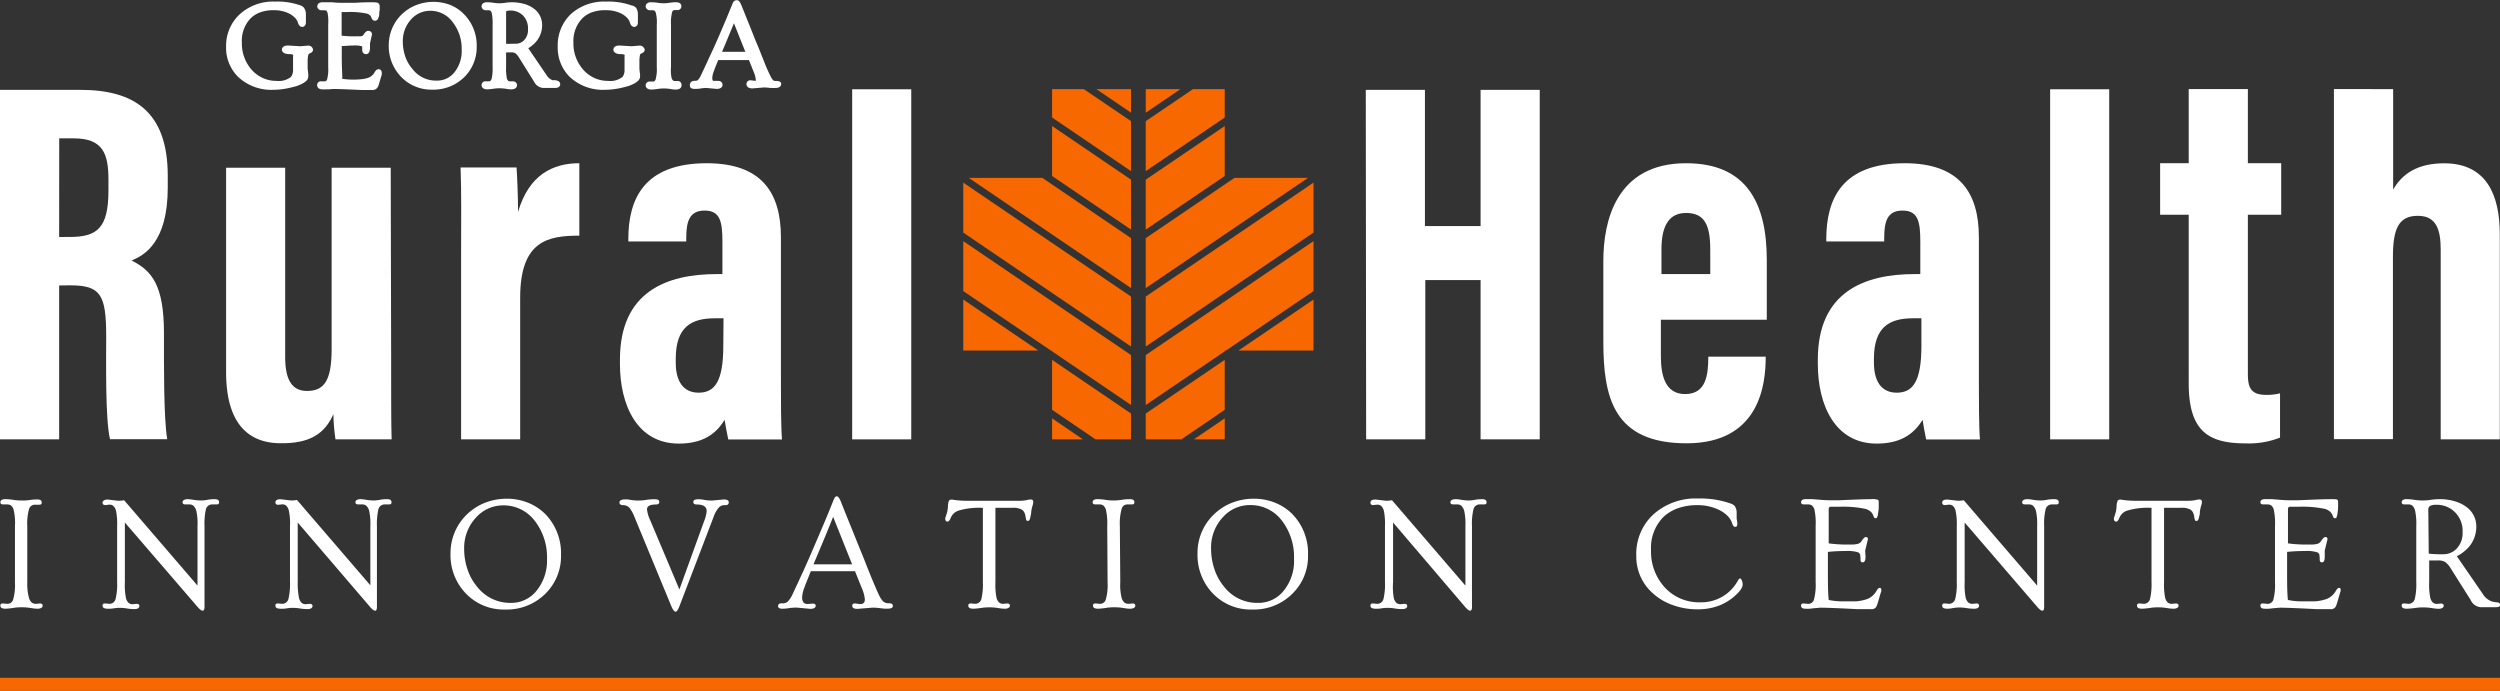 <svg xmlns="http://www.w3.org/2000/svg" viewBox="0 0 342.77 94.73">
  <rect x="0" y="0" width="342.77" height="94.73" fill="#333333" stroke="none"/>
  <defs>
    <style>
      .a {
        fill: #f76800;
      }

      .b {
        fill: #fff;
      }
    </style>
  </defs>
  <g>
    <polygon class="a" points="167.92 48.06 167.92 48.17 168.09 48.06 167.92 48.06"/>
    <polygon class="a" points="144.08 48.06 144.25 48.17 144.25 48.06 144.08 48.06"/>
    <polygon class="a" points="150.2 60.24 155.07 60.24 155.07 56.7 144.25 49.34 144.25 56.19 150.2 60.24"/>
    <polygon class="a" points="167.92 56.19 167.92 49.34 157.09 56.7 157.09 60.24 161.97 60.24 167.92 56.19"/>
    <polygon class="a" points="161.85 12.22 157.09 12.22 157.09 15.45 161.85 12.22"/>
    <polygon class="a" points="144.25 48.06 144.25 48.17 155.07 55.53 155.07 48.68 132.07 33.06 132.07 39.91 144.08 48.06 144.25 48.06"/>
    <polygon class="a" points="157.09 23.46 167.92 16.11 167.92 12.22 163.57 12.22 157.09 16.61 157.09 23.46"/>
    <polygon class="a" points="144.25 60.24 148.48 60.24 144.25 57.36 144.25 60.24"/>
    <polygon class="a" points="155.07 12.22 150.32 12.22 155.07 15.45 155.07 12.22"/>
    <polygon class="a" points="155.07 32.65 142.92 24.39 132.83 24.39 155.07 39.5 155.07 32.65"/>
    <polygon class="a" points="155.07 40.66 132.07 25.04 132.07 31.89 155.07 47.51 155.07 40.66"/>
    <polygon class="a" points="155.07 16.61 148.6 12.22 144.25 12.22 144.25 16.11 155.07 23.46 155.07 16.61"/>
    <polygon class="a" points="155.07 24.63 144.25 17.28 144.25 24.13 155.07 31.48 155.07 24.63"/>
    <polygon class="a" points="167.92 60.24 167.92 57.36 163.69 60.24 167.92 60.24"/>
    <polygon class="a" points="157.09 55.53 167.92 48.17 167.92 48.06 168.09 48.06 180.09 39.91 180.09 33.06 157.09 48.68 157.09 55.53"/>
    <polygon class="a" points="157.09 24.63 157.09 31.48 167.92 24.13 167.92 17.28 157.09 24.63"/>
    <polygon class="a" points="157.09 39.5 179.33 24.39 169.25 24.39 157.09 32.65 157.09 39.5"/>
    <polygon class="a" points="157.09 47.51 180.09 31.89 180.09 25.04 157.09 40.66 157.09 47.51"/>
    <g>
      <polygon class="a" points="169.8 48.06 179.89 48.06 180.09 48.06 180.09 47.92 180.09 41.07 169.8 48.06"/>
      <polygon class="a" points="132.07 47.92 132.07 48.06 132.28 48.06 142.36 48.06 132.07 41.07 132.07 47.92"/>
    </g>
  </g>
  <g>
    <path class="b" d="M.76,83.46c-.47,0-.71-.14-.71-.41s.14-.31.4-.31l.53.05a.82.82,0,0,0,.82-.57,7.44,7.44,0,0,0,.25-2.39l0-7.71a7.83,7.83,0,0,0-.19-2.27,1.17,1.17,0,0,0-.4-.58,1,1,0,0,0-.48-.11l-.54,0c-.26,0-.39-.1-.39-.31s.2-.41.6-.41a6.93,6.93,0,0,1,1.14.09,6.9,6.9,0,0,0,1.13.09A6.81,6.81,0,0,0,4,68.57a6.72,6.72,0,0,1,1.13-.09c.4,0,.59.14.59.41s-.13.31-.39.31l-.52,0a.82.82,0,0,0-.82.57,7.44,7.44,0,0,0-.25,2.39l0,7.71A7.17,7.17,0,0,0,4,82.07a1.28,1.28,0,0,0,.43.6,1.07,1.07,0,0,0,.51.12l.52-.05c.26,0,.39.1.39.31s-.23.41-.69.41a5.24,5.24,0,0,1-.77-.07,8.12,8.12,0,0,0-2.32-.08A10.19,10.19,0,0,1,.76,83.46Z"/>
    <path class="b" d="M14.77,83.46c-.47,0-.71-.14-.71-.41s.13-.31.4-.31l.53.05a.86.86,0,0,0,.87-.73,8.12,8.12,0,0,0,.2-2.23V72.14a9,9,0,0,0-.15-2.1,1.42,1.42,0,0,0-.37-.67.81.81,0,0,0-.55-.18l-.53.06c-.27,0-.4-.11-.4-.33s.24-.43.71-.43l1.43.17a4.92,4.92,0,0,0,.82-.07l10.06,11.7V72.12a7.84,7.84,0,0,0-.17-2.1,1.46,1.46,0,0,0-.39-.68.84.84,0,0,0-.56-.18l-.54,0c-.26,0-.39-.1-.39-.31s.24-.41.71-.41a5,5,0,0,1,.73.08,7.1,7.1,0,0,0,1.05.1,4.7,4.7,0,0,0,.92-.09,5.26,5.26,0,0,1,1-.09c.4,0,.6.14.6.41s-.13.31-.4.31l-.53,0a.88.88,0,0,0-.89.73,9,9,0,0,0-.18,2.23v11a1.22,1.22,0,0,1-.07.49.21.21,0,0,1-.21.12c-.13,0-.34-.15-.62-.46L17.12,71.64v8.19A9,9,0,0,0,17.27,82a1.43,1.43,0,0,0,.36.66.84.84,0,0,0,.56.18l.53-.05c.26,0,.39.1.39.31s-.21.41-.63.41a6.08,6.08,0,0,1-1.11-.09,6.3,6.3,0,0,0-.95-.08,5.47,5.47,0,0,0-.9.08A3.78,3.78,0,0,1,14.77,83.46Z"/>
    <path class="b" d="M38.47,83.46c-.47,0-.71-.14-.71-.41s.13-.31.39-.31l.54.05a.88.88,0,0,0,.87-.73,8.54,8.54,0,0,0,.2-2.23V72.14A8.24,8.24,0,0,0,39.6,70a1.42,1.42,0,0,0-.36-.67.83.83,0,0,0-.55-.18l-.54.06q-.39,0-.39-.33c0-.29.24-.43.71-.43l1.43.17a4.92,4.92,0,0,0,.82-.07l10.06,11.7V72.12a8.3,8.3,0,0,0-.17-2.1,1.46,1.46,0,0,0-.39-.68.85.85,0,0,0-.57-.18l-.53,0c-.26,0-.39-.1-.39-.31s.23-.41.71-.41a5,5,0,0,1,.73.08,6.86,6.86,0,0,0,1,.1,4.6,4.6,0,0,0,.91-.09,5.41,5.41,0,0,1,1-.09c.4,0,.6.14.6.41s-.13.31-.39.31l-.54,0a.88.88,0,0,0-.88.73,8.81,8.81,0,0,0-.19,2.23v11a1.28,1.28,0,0,1-.06.49.21.21,0,0,1-.21.12c-.13,0-.34-.15-.62-.46L40.82,71.64v8.19A9.83,9.83,0,0,0,41,82a1.43,1.43,0,0,0,.36.66.86.86,0,0,0,.57.18l.52-.05c.26,0,.4.1.4.31s-.21.41-.63.41a6.27,6.27,0,0,1-1.12-.09,6.17,6.17,0,0,0-.94-.08,5.29,5.29,0,0,0-.9.08A4,4,0,0,1,38.47,83.46Z"/>
    <path class="b" d="M61.77,75.9a7.37,7.37,0,0,1,2.29-5.41,7.6,7.6,0,0,1,2.44-1.56,8.19,8.19,0,0,1,3-.55,7.6,7.6,0,0,1,3,.59,7.07,7.07,0,0,1,2.36,1.61,7.71,7.71,0,0,1,2.06,5.51,7.18,7.18,0,0,1-2.13,5.3,7.49,7.49,0,0,1-5.53,2.18,7.18,7.18,0,0,1-5.39-2.2A7.56,7.56,0,0,1,61.77,75.9Zm1.87-.62a8.68,8.68,0,0,0,.46,2.79,7.24,7.24,0,0,0,1.32,2.38A5.74,5.74,0,0,0,70,82.66,4.43,4.43,0,0,0,73.56,81,6.51,6.51,0,0,0,75,76.67a8.12,8.12,0,0,0-1.72-5.31A5.34,5.34,0,0,0,69,69.29a5,5,0,0,0-3.71,1.64A6.11,6.11,0,0,0,63.64,75.28Z"/>
    <path class="b" d="M99.23,68.48q.69,0,.69.39c0,.26-.15.39-.46.39a1.13,1.13,0,0,0-.82.24,3.76,3.76,0,0,0-.81,1.4l-4.7,12.29c-.19.46-.35.68-.5.68s-.38-.26-.59-.77L87,70.9a5.2,5.2,0,0,0-.68-1.26,1.2,1.2,0,0,0-.89-.38c-.33,0-.5-.13-.5-.4a.31.31,0,0,1,.18-.26.81.81,0,0,1,.48-.12,3.43,3.43,0,0,1,.5,0l.39.06a6.23,6.23,0,0,0,2.11,0,7.43,7.43,0,0,1,1.18-.09c.42,0,.62.12.62.36s-.15.36-.47.36c-.8,0-1.21.22-1.21.67a4.6,4.6,0,0,0,.44,1.49l4,9.49,3.42-9.45a4.52,4.52,0,0,0,.32-1.3c0-.6-.45-.9-1.36-.9-.31,0-.47-.12-.47-.36s.24-.36.71-.36a4.08,4.08,0,0,1,.8.09,5.45,5.45,0,0,0,1.08.09Z"/>
    <path class="b" d="M108.24,83.37a5.71,5.71,0,0,1-1,.09c-.37,0-.56-.13-.56-.37s.17-.37.51-.37a1.19,1.19,0,0,0,.77-.19,3.6,3.6,0,0,0,.73-1.11c.24-.5.46-1,.67-1.43s.45-1,.72-1.55l.89-2,1-2.33c.93-2.17,1.55-3.62,1.84-4.37l.5-1.24a2,2,0,0,1,.11-.21c.09-.16.17-.23.24-.23l.16,0a.6.6,0,0,1,.14.11,2.56,2.56,0,0,1,.33.61l.44,1.11.64,1.59c.24.59.5,1.22.77,1.9s.54,1.35.81,2,.54,1.33.8,2,.49,1.21.69,1.72q.95,2.28,1.2,2.73a3.06,3.06,0,0,0,.44.62,1.1,1.1,0,0,0,.81.26c.35,0,.53.13.53.37s-.23.37-.69.37a3.63,3.63,0,0,1-.5,0l-.43-.05a8.23,8.23,0,0,0-1.13-.09l-2.11.17c-.47,0-.71-.14-.71-.41s.13-.33.4-.33l.65.08a.66.66,0,0,0,.55-.18.8.8,0,0,0,.13-.45,5,5,0,0,0-.44-1.6l-.91-2.27h-6.06q-.26.66-.48,1.2c-.15.37-.29.72-.41,1.06a4.18,4.18,0,0,0-.3,1.31,1.2,1.2,0,0,0,.17.7.76.76,0,0,0,.64.22l.65-.05c.27,0,.4.1.4.31s-.24.41-.71.41l-1.82-.17A6.86,6.86,0,0,0,108.24,83.37Zm8.59-6-2.6-6.51q-.75,1.92-2.69,6.51Z"/>
    <path class="b" d="M133.47,83.46c-.47,0-.71-.14-.71-.41s.14-.31.4-.31l.53.05a.88.88,0,0,0,.88-.73,8.67,8.67,0,0,0,.19-2.23V69.62h-.29a9.66,9.66,0,0,0-3.05.39,1.73,1.73,0,0,0-1.07,1c-.14.34-.28.51-.44.51s-.31-.13-.31-.38a.65.65,0,0,1,.05-.25l.11-.34a4,4,0,0,0,.21-1.09,2.39,2.39,0,0,1,.12-.76.3.3,0,0,1,.26-.19,1.23,1.23,0,0,1,.29,0l.39.06a12.34,12.34,0,0,0,1.65.09h6.92a5.53,5.53,0,0,0,1.18-.09,2.49,2.49,0,0,1,.53-.09c.24,0,.36.11.36.34a1.76,1.76,0,0,1-.07.41,5.38,5.38,0,0,0-.21.93c0,.26-.07.47-.1.63a1.89,1.89,0,0,1-.09.39q-.09.24-.27.24a.21.21,0,0,1-.22-.13,2.32,2.32,0,0,1-.1-.48,1.71,1.71,0,0,0-.19-.59.93.93,0,0,0-.35-.36,2.41,2.41,0,0,0-1.24-.24h-2.35V79.83a9,9,0,0,0,.15,2.12,1.27,1.27,0,0,0,.36.66.84.84,0,0,0,.56.18l.52-.05c.26,0,.4.1.4.31s-.24.41-.7.41a5.37,5.37,0,0,1-.77-.07,7.53,7.53,0,0,0-2.24-.07A11,11,0,0,1,133.47,83.46Z"/>
    <path class="b" d="M150.57,83.46c-.47,0-.71-.14-.71-.41s.13-.31.4-.31l.53.05a.82.82,0,0,0,.82-.57,7.44,7.44,0,0,0,.25-2.39l-.05-7.71a8.22,8.22,0,0,0-.19-2.27,1.17,1.17,0,0,0-.4-.58,1,1,0,0,0-.48-.11l-.54,0c-.26,0-.39-.1-.39-.31s.2-.41.6-.41a6.93,6.93,0,0,1,1.14.09,7.14,7.14,0,0,0,2.26,0,6.72,6.72,0,0,1,1.13-.09c.39,0,.59.14.59.41s-.13.31-.39.31l-.53,0a.81.81,0,0,0-.81.57,7.36,7.36,0,0,0-.26,2.39l.06,7.71a7.17,7.17,0,0,0,.21,2.24,1.28,1.28,0,0,0,.43.6,1.07,1.07,0,0,0,.51.12l.52-.05c.26,0,.39.1.39.31s-.23.41-.7.41a5.24,5.24,0,0,1-.76-.07,8.12,8.12,0,0,0-2.32-.08A10.19,10.19,0,0,1,150.57,83.46Z"/>
    <path class="b" d="M164.19,75.9a7.27,7.27,0,0,1,2.29-5.41,7.49,7.49,0,0,1,2.44-1.56,8.15,8.15,0,0,1,3-.55,7.55,7.55,0,0,1,3,.59,6.88,6.88,0,0,1,2.36,1.61,7.67,7.67,0,0,1,2.06,5.51,7.15,7.15,0,0,1-2.13,5.3,7.47,7.47,0,0,1-5.52,2.18,7.19,7.19,0,0,1-5.4-2.2A7.6,7.6,0,0,1,164.19,75.9Zm1.86-.62a8.69,8.69,0,0,0,.47,2.79,7.24,7.24,0,0,0,1.32,2.38,5.72,5.72,0,0,0,4.6,2.21A4.41,4.41,0,0,0,176,81a6.46,6.46,0,0,0,1.42-4.37,8.17,8.17,0,0,0-1.71-5.31,5.37,5.37,0,0,0-4.32-2.07,4.93,4.93,0,0,0-3.7,1.64A6.07,6.07,0,0,0,166.05,75.28Z"/>
    <path class="b" d="M188.61,83.46c-.48,0-.71-.14-.71-.41s.13-.31.39-.31l.53.05a.88.88,0,0,0,.88-.73,8.67,8.67,0,0,0,.19-2.23V72.14a9,9,0,0,0-.15-2.1,1.42,1.42,0,0,0-.36-.67.86.86,0,0,0-.56-.18l-.53.06q-.39,0-.39-.33c0-.29.23-.43.71-.43l1.43.17a5,5,0,0,0,.82-.07l10.06,11.7V72.12a8.3,8.3,0,0,0-.17-2.1,1.66,1.66,0,0,0-.39-.68.88.88,0,0,0-.57-.18l-.53,0c-.27,0-.4-.1-.4-.31s.24-.41.71-.41a4.84,4.84,0,0,1,.73.08,7.1,7.1,0,0,0,1,.1,4.63,4.63,0,0,0,.92-.09,5.41,5.41,0,0,1,1-.09c.4,0,.6.14.6.41s-.13.31-.39.31l-.54,0a.87.87,0,0,0-.88.73,8.36,8.36,0,0,0-.19,2.23v11a1.06,1.06,0,0,1-.07.49.21.21,0,0,1-.2.12c-.13,0-.34-.15-.62-.46L191,71.64v8.19A9,9,0,0,0,191.1,82a1.43,1.43,0,0,0,.36.66.84.84,0,0,0,.56.18l.53-.05c.26,0,.39.1.39.31s-.21.41-.63.41a6.08,6.08,0,0,1-1.11-.09,6.19,6.19,0,0,0-.95-.08,5.47,5.47,0,0,0-.9.08A3.78,3.78,0,0,1,188.61,83.46Z"/>
    <path class="b" d="M238.2,71.81c0,.29-.09.43-.29.43s-.32-.18-.43-.53a2.62,2.62,0,0,0-.64-1,4.23,4.23,0,0,0-1.13-.79,6.62,6.62,0,0,0-2.93-.66,7.87,7.87,0,0,0-2.71.42,5.66,5.66,0,0,0-2,1.2,6,6,0,0,0-1.7,4.52,7.26,7.26,0,0,0,1.92,5.18,6.39,6.39,0,0,0,4.89,2,5.69,5.69,0,0,0,5.14-3.05c.08-.13.16-.21.25-.22s.16.09.24.26a1.41,1.41,0,0,1,.12.59c0,.37-.31.84-.93,1.42A7.23,7.23,0,0,1,235.78,83a8.12,8.12,0,0,1-3.09.54,9.77,9.77,0,0,1-3.34-.58,7.88,7.88,0,0,1-2.68-1.57,6.68,6.68,0,0,1-2.32-5.18,7.36,7.36,0,0,1,2.34-5.68,8.67,8.67,0,0,1,6.15-2.18,12.41,12.41,0,0,1,4.56.73,1.31,1.31,0,0,1,.45.3,1.67,1.67,0,0,1,.26.91c0,.41,0,.68,0,.84C238.19,71.51,238.2,71.73,238.2,71.81Z"/>
    <path class="b" d="M247.54,83.46c-.4,0-.6-.14-.6-.41s.13-.31.39-.31l.53.05a.81.81,0,0,0,.83-.52,7.68,7.68,0,0,0,.25-2.41V72.12a8.92,8.92,0,0,0-.17-2.26,1.11,1.11,0,0,0-.38-.58,1,1,0,0,0-.53-.12l-.53,0c-.26,0-.39-.1-.39-.31s.19-.41.58-.41.71,0,1,0l.76.06c.68.06,1.21.09,1.6.09l1.24,0,1.46-.06c1.42-.06,2.41-.09,3-.09a2,2,0,0,1,.92.1.37.37,0,0,1,.09.27c0,.11,0,.22,0,.32s0,.21,0,.34,0,.41-.07.75a2.3,2.3,0,0,1-.13.66.23.23,0,0,1-.22.17.21.21,0,0,1-.19-.07,1.32,1.32,0,0,1-.15-.33,1.33,1.33,0,0,0-.33-.49,2,2,0,0,0-.74-.39,15.11,15.11,0,0,0-3.63-.29h-1c-.17,0-.28,0-.33.08s-.07.16-.07.35v4.59a17.68,17.68,0,0,0,2.16.16H254a3.21,3.21,0,0,0,.61-.07.87.87,0,0,0,.61-.38c.25-.39.45-.58.6-.58s.29.1.29.3l-.38,1.56.05.83c0,.52-.13.78-.38.78s-.31-.14-.31-.42a3.17,3.17,0,0,0-.05-.63.51.51,0,0,0-.28-.32,4.75,4.75,0,0,0-1.7-.18,22.24,22.24,0,0,0-2.44.12v2.59c0,1.61,0,2.94.11,4a8.93,8.93,0,0,0,1.92.19c.69,0,1.28,0,1.78,0a6.06,6.06,0,0,0,1.27-.22A2.5,2.5,0,0,0,257.29,81c.15-.26.29-.4.44-.4s.22.11.22.32a1.08,1.08,0,0,1-.08.34c-.06.19-.14.47-.25.85s-.19.64-.25.81a1.2,1.2,0,0,1-.2.38.75.75,0,0,1-.64.22h-.93l-.94,0-1.76-.09c-2-.09-3.14-.13-3.48-.1l-.78.07-.51.06A5.15,5.15,0,0,1,247.54,83.46Z"/>
    <path class="b" d="M267,83.46c-.48,0-.71-.14-.71-.41s.13-.31.39-.31l.54.05a.88.88,0,0,0,.87-.73,8.54,8.54,0,0,0,.2-2.23V72.14a8.75,8.75,0,0,0-.16-2.1,1.42,1.42,0,0,0-.36-.67.85.85,0,0,0-.55-.18l-.54.06q-.39,0-.39-.33c0-.29.23-.43.71-.43l1.43.17a5,5,0,0,0,.82-.07l10.06,11.7V72.12a8.3,8.3,0,0,0-.17-2.1,1.56,1.56,0,0,0-.39-.68.88.88,0,0,0-.57-.18l-.53,0c-.27,0-.4-.1-.4-.31s.24-.41.71-.41a4.94,4.94,0,0,1,.74.08,6.85,6.85,0,0,0,1,.1,4.63,4.63,0,0,0,.92-.09,5.41,5.41,0,0,1,1.05-.09c.4,0,.6.14.6.41s-.13.31-.39.31l-.54,0a.87.87,0,0,0-.88.73,8.36,8.36,0,0,0-.19,2.23v11a1.28,1.28,0,0,1-.06.49.24.24,0,0,1-.21.12c-.13,0-.34-.15-.62-.46L269.37,71.64v8.19a9.19,9.19,0,0,0,.14,2.12,1.43,1.43,0,0,0,.36.66.85.85,0,0,0,.57.18l.52-.05c.26,0,.39.1.39.31s-.21.41-.62.41a6.19,6.19,0,0,1-1.12-.09,6.17,6.17,0,0,0-.94-.08,5.29,5.29,0,0,0-.9.08A4,4,0,0,1,267,83.46Z"/>
    <path class="b" d="M293.71,83.46c-.48,0-.71-.14-.71-.41s.13-.31.39-.31l.53.05a.88.88,0,0,0,.88-.73,8.67,8.67,0,0,0,.19-2.23V69.62h-.29a9.7,9.7,0,0,0-3.05.39,1.73,1.73,0,0,0-1.07,1c-.14.34-.28.51-.43.51s-.32-.13-.32-.38a.65.65,0,0,1,.05-.25l.11-.34a4,4,0,0,0,.21-1.09,2.07,2.07,0,0,1,.13-.76.28.28,0,0,1,.25-.19,1.39,1.39,0,0,1,.3,0l.38.06a12.55,12.55,0,0,0,1.65.09h6.92a5.53,5.53,0,0,0,1.18-.09,2.49,2.49,0,0,1,.53-.09c.24,0,.36.11.36.34a1.35,1.35,0,0,1-.07.41,5.38,5.38,0,0,0-.21.93q0,.39-.09.63a2.67,2.67,0,0,1-.1.39c-.06.16-.15.24-.26.24s-.2,0-.23-.13a2.32,2.32,0,0,1-.1-.48,1.71,1.71,0,0,0-.19-.59.87.87,0,0,0-.35-.36,2.41,2.41,0,0,0-1.24-.24h-2.35V79.83a9,9,0,0,0,.15,2.12,1.35,1.35,0,0,0,.36.66.84.84,0,0,0,.56.18l.52-.05c.27,0,.4.1.4.31s-.24.41-.7.41a5.37,5.37,0,0,1-.77-.07,7.53,7.53,0,0,0-2.24-.07A11.12,11.12,0,0,1,293.71,83.46Z"/>
    <path class="b" d="M310.52,83.46c-.4,0-.6-.14-.6-.41s.13-.31.39-.31l.54.05a.82.82,0,0,0,.83-.52,7.77,7.77,0,0,0,.24-2.41V72.12a8.92,8.92,0,0,0-.17-2.26,1.05,1.05,0,0,0-.38-.58,1,1,0,0,0-.52-.12l-.54,0c-.26,0-.39-.1-.39-.31s.19-.41.58-.41.71,0,1,0l.75.06c.68.06,1.22.09,1.6.09l1.24,0,1.47-.06c1.42-.06,2.4-.09,3-.09s.86,0,.92.1a.37.37,0,0,1,.09.27v.32c0,.1,0,.21,0,.34s0,.41-.06.75a2.21,2.21,0,0,1-.14.66c0,.12-.12.17-.21.17a.23.23,0,0,1-.2-.07,1.32,1.32,0,0,1-.15-.33,1.33,1.33,0,0,0-.33-.49,1.89,1.89,0,0,0-.73-.39,15.27,15.27,0,0,0-3.64-.29h-1c-.18,0-.29,0-.34.08a.6.6,0,0,0-.07.35v4.59a17.68,17.68,0,0,0,2.16.16H317a3.11,3.11,0,0,0,.61-.07.85.85,0,0,0,.61-.38c.25-.39.45-.58.6-.58a.27.27,0,0,1,.3.3l-.38,1.56,0,.83c0,.52-.12.78-.37.78s-.32-.14-.32-.42a3.17,3.17,0,0,0-.05-.63.48.48,0,0,0-.28-.32,4.75,4.75,0,0,0-1.7-.18,22.37,22.37,0,0,0-2.44.12v2.59c0,1.61,0,2.94.11,4a9,9,0,0,0,1.93.19c.69,0,1.28,0,1.77,0a6,6,0,0,0,1.27-.22A2.5,2.5,0,0,0,320.27,81c.15-.26.3-.4.44-.4s.22.11.22.32a1.08,1.08,0,0,1-.08.34c-.05.19-.14.47-.25.85s-.19.64-.25.81a1,1,0,0,1-.2.38.75.75,0,0,1-.64.22h-.93l-.94,0-1.76-.09c-2-.09-3.14-.13-3.48-.1l-.78.07-.51.06A5,5,0,0,1,310.52,83.46Z"/>
    <path class="b" d="M330,83.46c-.48,0-.71-.14-.71-.41s.13-.31.39-.31l.54.05a.89.89,0,0,0,.88-.73,8.67,8.67,0,0,0,.19-2.23V72.12a8.35,8.35,0,0,0-.16-2.1,1.41,1.41,0,0,0-.36-.68.83.83,0,0,0-.55-.18l-.54,0c-.26,0-.39-.1-.39-.31s.2-.41.6-.41a6.93,6.93,0,0,1,1.14.09,7.14,7.14,0,0,0,2.26,0,8.71,8.71,0,0,1,1.39-.09,6.86,6.86,0,0,1,1.82.27,5,5,0,0,1,1.64.78,3.27,3.27,0,0,1,1.38,2.75,4.24,4.24,0,0,1-1.56,3.28,5.24,5.24,0,0,1-1.11.74l3.55,5.16a2.41,2.41,0,0,0,1.32,1.07l.52.09c.37,0,.56.15.56.36s-.2.31-.6.31h-2.1a1.68,1.68,0,0,1-1.36-1L336,77.91a2.92,2.92,0,0,0-.71-.83,1.79,1.79,0,0,0-1-.24q-.7,0-1.23,0v3a9,9,0,0,0,.15,2.12,1.43,1.43,0,0,0,.36.66.84.84,0,0,0,.56.18l.53-.05c.26,0,.39.1.39.31s-.23.41-.7.41a5.24,5.24,0,0,1-.76-.07,7.6,7.6,0,0,0-2.25-.07A11.12,11.12,0,0,1,330,83.46Zm3-7.55a13.19,13.19,0,0,0,1.37.08H335a2.48,2.48,0,0,0,1.79-.73,3.06,3.06,0,0,0,.85-2.29,3.62,3.62,0,0,0-1.06-2.76,3.52,3.52,0,0,0-2.56-1,1.73,1.73,0,0,0-.82.15.56.56,0,0,0-.26.52Z"/>
  </g>
  <rect class="a" y="92.93" width="342.77" height="1.8"/>
  <g>
    <path class="b" d="M42.24,6.25l-1.07.09-1.68-.1c-.76,0-.84.41-.84.59s.18.59,1,.59a1.2,1.2,0,0,1,.53.09.43.43,0,0,1,0,.24V9.54a1.61,1.61,0,0,1-.28,1,2.72,2.72,0,0,1-2,.55,4.44,4.44,0,0,1-1.9-.41,4.72,4.72,0,0,1-1.5-1.12,5.47,5.47,0,0,1-1.34-3.73A4.47,4.47,0,0,1,34.3,2.58a3.58,3.58,0,0,1,1.33-.87,5.26,5.26,0,0,1,1.94-.31,4.6,4.6,0,0,1,2.08.46,3.24,3.24,0,0,1,.78.56,1.68,1.68,0,0,1,.41.66c.14.5.4.61.6.61s.5-.16.5-.6c0-.07,0-.25,0-.53,0-.12,0-.34,0-.65a1.48,1.48,0,0,0-.27-.85,1,1,0,0,0-.45-.31,9.4,9.4,0,0,0-3.5-.53,6.79,6.79,0,0,0-4.81,1.7A5.88,5.88,0,0,0,31,6.41a5.58,5.58,0,0,0,1.65,4.13,6.62,6.62,0,0,0,4.87,1.77,10,10,0,0,0,1.94-.21c.34-.07.66-.15,1-.24a4.53,4.53,0,0,0,.86-.33,2.61,2.61,0,0,0,.64-.41.81.81,0,0,0,.3-.58,2,2,0,0,0,0-.42c0-.11-.05-.36-.08-.76,0-.1,0-.21,0-.31s0-.32,0-.66a3.62,3.62,0,0,1,.08-.81.78.78,0,0,1,.07-.18.44.44,0,0,1,.12-.07,1,1,0,0,0,.3-.17.49.49,0,0,0,.17-.39C42.84,6.52,42.68,6.25,42.24,6.25Z"/>
    <path class="b" d="M51.92,9.49c-.33,0-.51.33-.57.44a1.63,1.63,0,0,1-1,.78,4.27,4.27,0,0,1-.91.16,10.73,10.73,0,0,1-2.51-.06c0-.76-.07-1.69-.07-2.79V6.31c.47,0,1-.07,1.57-.07a3.52,3.52,0,0,1,1.16.1c.06,0,.07.06.07.07a2.28,2.28,0,0,1,0,.41c0,.44.27.6.51.6s.56-.11.56-.89l0-.59L51,4.74a.48.48,0,0,0-.5-.51c-.23,0-.44.17-.69.58a.43.43,0,0,1-.29.16,2.18,2.18,0,0,1-.41,0,14.37,14.37,0,0,1-2.27-.08V1.65h.76a11.16,11.16,0,0,1,2.68.21,1,1,0,0,1,.44.23.71.71,0,0,1,.18.27.94.94,0,0,0,.16.32.4.4,0,0,0,.36.16.44.44,0,0,0,.42-.29A1.67,1.67,0,0,0,52,2c0-.26,0-.46.06-.58V.87a.57.57,0,0,0-.14-.39c-.11-.11-.27-.17-.9-.17-.42,0-1.17,0-2.25.07l-1.11,0-.92,0c-.29,0-.69,0-1.19-.07l-.58,0q-.3,0-.75,0c-.67,0-.72.45-.72.59s.15.51.6.51h0l.38,0a.6.6,0,0,1,.26.05.74.74,0,0,1,.17.3A6.32,6.32,0,0,1,45,3.35V9.21a5.48,5.48,0,0,1-.16,1.71.35.35,0,0,1-.35.23l-.43,0a.51.51,0,0,0-.58.51c0,.14.06.59.74.59a3.18,3.18,0,0,0,.47,0l.39,0,.58-.05c.17,0,.76,0,2.6.08l1.34.06H51a.82.82,0,0,0,.7-.27,1,1,0,0,0,.2-.37c.05-.13.11-.34.19-.63s.15-.5.19-.62a1.08,1.08,0,0,0,.07-.36C52.36,9.62,52.13,9.49,51.92,9.49Z"/>
    <path class="b" d="M61.79.7a6.49,6.49,0,0,0-4.73,0,6,6,0,0,0-1.94,1.23,5.92,5.92,0,0,0-1.82,4.3A6.05,6.05,0,0,0,55,10.54a5.73,5.73,0,0,0,4.29,1.75,6,6,0,0,0,4.38-1.73,5.74,5.74,0,0,0,1.69-4.2A6.09,6.09,0,0,0,63.67,2,5.67,5.67,0,0,0,61.79.7ZM63.3,6.79a4.65,4.65,0,0,1-1,3.13,3,3,0,0,1-2.46,1.13,4,4,0,0,1-3.27-1.57,5.22,5.22,0,0,1-1-1.72,6.39,6.39,0,0,1-.34-2,4.41,4.41,0,0,1,1.14-3.11A3.47,3.47,0,0,1,59,1.48a3.74,3.74,0,0,1,3,1.47A5.91,5.91,0,0,1,63.3,6.79Z"/>
    <path class="b" d="M76.14,11,75.78,11a1.61,1.61,0,0,1-.84-.7L72.43,6.61a3.92,3.92,0,0,0,.62-.45,3.48,3.48,0,0,0,1.28-2.69,2.77,2.77,0,0,0-1.16-2.31A4.1,4.1,0,0,0,71.84.53,6.28,6.28,0,0,0,69.29.38a4.89,4.89,0,0,1-1.62,0,6.59,6.59,0,0,0-.91-.07c-.68,0-.73.45-.73.59s.15.51.59.51h0l.39,0a.36.36,0,0,1,.24.07.93.93,0,0,1,.19.38,7,7,0,0,1,.1,1.52V9.18a6.32,6.32,0,0,1-.13,1.61c-.1.32-.26.36-.38.36l-.43,0a.51.51,0,0,0-.57.51c0,.18.08.59.81.59a8.81,8.81,0,0,0,1-.11,5.67,5.67,0,0,1,1.62.05,3.5,3.5,0,0,0,.62.06c.73,0,.81-.41.81-.59s-.15-.51-.6-.51h0l-.36,0a.37.37,0,0,1-.25-.07.81.81,0,0,1-.19-.37,6.84,6.84,0,0,1-.1-1.53v-2h.66a1.07,1.07,0,0,1,.62.13,2.12,2.12,0,0,1,.47.55l2.08,3.33a1.53,1.53,0,0,0,1.27.87h1.59c.66,0,.73-.36.73-.51S76.75,11.08,76.14,11ZM72.39,4a2,2,0,0,1-.56,1.54A1.6,1.6,0,0,1,70.67,6h-.52a6.56,6.56,0,0,1-.76,0V1.68c0-.12,0-.14.06-.15a1,1,0,0,1,.48-.08,2.4,2.4,0,0,1,1.75.65A2.47,2.47,0,0,1,72.39,4Z"/>
    <path class="b" d="M87.68,6.25l-1.06.09-1.68-.1c-.76,0-.84.41-.84.59s.17.59,1,.59a1.23,1.23,0,0,1,.53.09.55.55,0,0,1,0,.24V9.54a1.61,1.61,0,0,1-.27,1,2.73,2.73,0,0,1-2,.55,4.39,4.39,0,0,1-1.89-.41,4.61,4.61,0,0,1-1.5-1.12,5.43,5.43,0,0,1-1.35-3.73,4.47,4.47,0,0,1,1.16-3.25,3.54,3.54,0,0,1,1.32-.87,5.32,5.32,0,0,1,2-.31,4.6,4.6,0,0,1,2.08.46,3,3,0,0,1,.77.56,1.48,1.48,0,0,1,.41.66c.15.5.41.61.6.61s.5-.16.5-.6c0-.07,0-.25,0-.53,0-.12,0-.34,0-.65a1.48,1.48,0,0,0-.26-.85A1.08,1.08,0,0,0,86.6.75,9.4,9.4,0,0,0,83.1.22a6.8,6.8,0,0,0-4.82,1.7,5.91,5.91,0,0,0-1.81,4.49,5.61,5.61,0,0,0,1.64,4.13A6.65,6.65,0,0,0,83,12.31a10,10,0,0,0,1.94-.21c.33-.07.66-.15,1-.24a4.53,4.53,0,0,0,.86-.33,2.44,2.44,0,0,0,.64-.41.82.82,0,0,0,.31-.58,2,2,0,0,0,0-.42,5.91,5.91,0,0,1-.08-.76c0-.1,0-.21,0-.31s0-.32,0-.66a3.69,3.69,0,0,1,.07-.81.43.43,0,0,1,.08-.18.31.31,0,0,1,.12-.07,1.33,1.33,0,0,0,.3-.17.53.53,0,0,0,.16-.39C88.28,6.52,88.13,6.25,87.68,6.25Z"/>
    <path class="b" d="M92.92,11.11h0l-.37,0a.49.49,0,0,1-.25-.06.83.83,0,0,1-.21-.32A5.15,5.15,0,0,1,92,9.18l0-5.83a5.64,5.64,0,0,1,.16-1.71.36.36,0,0,1,.35-.26l.42,0A.5.5,0,0,0,93.42.9c0-.14,0-.59-.73-.59a6.56,6.56,0,0,0-.9.07,4.89,4.89,0,0,1-1.62,0,6.47,6.47,0,0,0-.91-.07c-.67,0-.73.45-.73.59s.15.51.6.51h0l.38,0a.46.46,0,0,1,.23.05s.08.05.18.3a5.27,5.27,0,0,1,.13,1.62l0,5.83a5.15,5.15,0,0,1-.17,1.71c-.08.18-.18.26-.34.26l-.43,0a.52.52,0,0,0-.58.51c0,.18.08.59.82.59a9.25,9.25,0,0,0,1-.11,5.66,5.66,0,0,1,1.67.05,3.5,3.5,0,0,0,.62.06c.73,0,.81-.41.81-.59S93.37,11.11,92.92,11.11Z"/>
    <path class="b" d="M106.4,11.1A.59.59,0,0,1,106,11a3.31,3.31,0,0,1-.28-.41,20.77,20.77,0,0,1-.9-2c-.15-.39-.33-.82-.52-1.31s-.4-1-.61-1.48l-.61-1.53c-.2-.51-.4-1-.58-1.44L102,1.58l-.34-.84a2.1,2.1,0,0,0-.31-.56.66.66,0,0,0-.2-.14.51.51,0,0,0-.22,0c-.23,0-.37.22-.43.31l-.09.2c0,.05-.12.31-.3.75l-.08.19c-.22.56-.69,1.67-1.39,3.3-.27.62-.53,1.21-.78,1.76S97.39,7.57,97.19,8s-.38.84-.54,1.17l-.51,1.08a2.48,2.48,0,0,1-.48.75.7.7,0,0,1-.4.08c-.49,0-.67.29-.67.55s0,.56.71.56a5.6,5.6,0,0,0,.84-.07,4.28,4.28,0,0,1,.72-.06l1.39.13c.74,0,.82-.41.82-.59s-.15-.51-.6-.51h0l-.47,0c-.16,0-.25,0-.27-.06a.64.64,0,0,1-.07-.36,2.9,2.9,0,0,1,.21-.9c.09-.25.19-.52.3-.79s.2-.47.3-.74h4.22l.62,1.55a3.56,3.56,0,0,1,.31,1.1.4.4,0,0,1,0,.18.36.36,0,0,1-.17,0l-.53-.06a.51.51,0,0,0-.57.52c0,.18.08.59.83.59h0l1.57-.13a5.23,5.23,0,0,1,.82.07l.32,0a2.58,2.58,0,0,0,.42,0c.72,0,.8-.39.8-.56S107,11.1,106.4,11.1Zm-4.21-4H99c.71-1.67,1.25-3,1.63-3.91Z"/>
  </g>
  <g>
    <path class="b" d="M8.11,39.14v21.1H0V12.32H11c7.41,0,12,3,12,11.78v1.62c0,7.56-3.26,9.29-4.95,10,2.77,1.39,4.43,3.39,4.43,9.95v.11c0,4.12-.05,11.58.45,14.44H15.08c-.65-2.84-.52-10.41-.52-14v-.1c0-5.77-.77-7-5-7Zm0-6.65H9.53c3.8,0,5.34-1.2,5.34-6.41V24.66c0-3.54-.72-5.69-4.75-5.69h-2Z"/>
    <path class="b" d="M53.63,49.12c0,5.66,0,9.11.07,11.12H46a26.89,26.89,0,0,1-.29-3.47c-1.38,3.23-4,4-7.09,4C34.89,60.81,31,59,31,51V23h8.1V48.9c0,3.17.92,4.7,3,4.7,2.41,0,3.37-1.51,3.37-5.81V23h8.1Z"/>
    <path class="b" d="M63.22,35.58c0-6.24.06-8.75-.07-12.62h7.67c.07.64.21,4.11.21,6.09,1.5-5.11,4.79-6.67,8.4-6.67v9.93c-4.27,0-8.11.67-8.11,8.51V60.24h-8.1Z"/>
    <path class="b" d="M107.07,52.25c0,2.26,0,6.46.15,8H99.85c-.14-.65-.43-2.16-.5-2.69-1.29,2.15-3.25,3.26-6.28,3.26-5.75,0-8.07-5.33-8.07-10.9V49.3c0-9.3,6.38-11.72,13.28-11.72h.77V33.17c0-2.75-.29-4.3-2.44-4.3s-2.51,1.6-2.52,3.76v.48H86.15v-.34c0-5.45,2.12-10.39,10.75-10.39,7.43,0,10.17,3.93,10.17,10.15ZM99.2,43.64H98c-3.23,0-5.35,1.2-5.35,5.55v.54c0,2.41.94,4.11,3.14,4.11s3.38-1.53,3.38-6.42Z"/>
    <path class="b" d="M116.84,60.24v-48h8.1v48Z"/>
    <path class="b" d="M187.26,12.32h8.11V31H203V12.32h8.11V60.24H203V38.4h-7.58V60.24h-8.11Z"/>
    <path class="b" d="M227.72,43.84v5c0,2.74.64,5.19,3.33,5.19,2.86,0,3.16-2.62,3.17-5V48.9h7.87V49c0,3.65-.8,11.78-10.85,11.78s-11.41-6.33-11.41-14V35.77c0-5.34,1.68-13.39,11.35-13.39,8.34,0,11.06,5.53,11.06,13.26,0,2.18,0,6.14,0,8.2Zm6.77-6.26V34.2c0-3.42-.83-5-3.31-5-2.22,0-3.38,1.56-3.38,5v3.38Z"/>
    <path class="b" d="M271.32,52.25c0,2.26,0,6.46.15,8h-7.38c-.14-.65-.42-2.16-.49-2.69-1.3,2.15-3.26,3.26-6.29,3.26-5.75,0-8.07-5.33-8.07-10.9V49.3c0-9.3,6.39-11.72,13.28-11.72h.77V33.17c0-2.75-.28-4.3-2.44-4.3s-2.5,1.6-2.51,3.76v.48H250.4v-.34c0-5.45,2.12-10.39,10.74-10.39,7.43,0,10.18,3.93,10.18,10.15Zm-7.88-8.61h-1.16c-3.23,0-5.35,1.2-5.35,5.55v.54c0,2.41.93,4.11,3.13,4.11s3.38-1.53,3.38-6.42Z"/>
    <path class="b" d="M281.09,60.24v-48h8.1v48Z"/>
    <path class="b" d="M296.17,22.38h3.92V12.21h8.11V22.38h4.57v7.06H308.2v21.7c0,1.74.22,3,2.47,3a7.5,7.5,0,0,0,1.94-.21V60a11.63,11.63,0,0,1-4.71.79c-5,0-7.81-1.56-7.81-8.23V29.44h-3.92Z"/>
    <path class="b" d="M328.12,12.22V26c1.22-2.15,3.31-3.61,7-3.61,5.76,0,7.62,4.29,7.62,9.72V60.24h-8.1v-26c0-2.7-.57-4.65-3.13-4.65s-3.42,1.64-3.42,5.62v25H320v-48Z"/>
  </g>
</svg>
